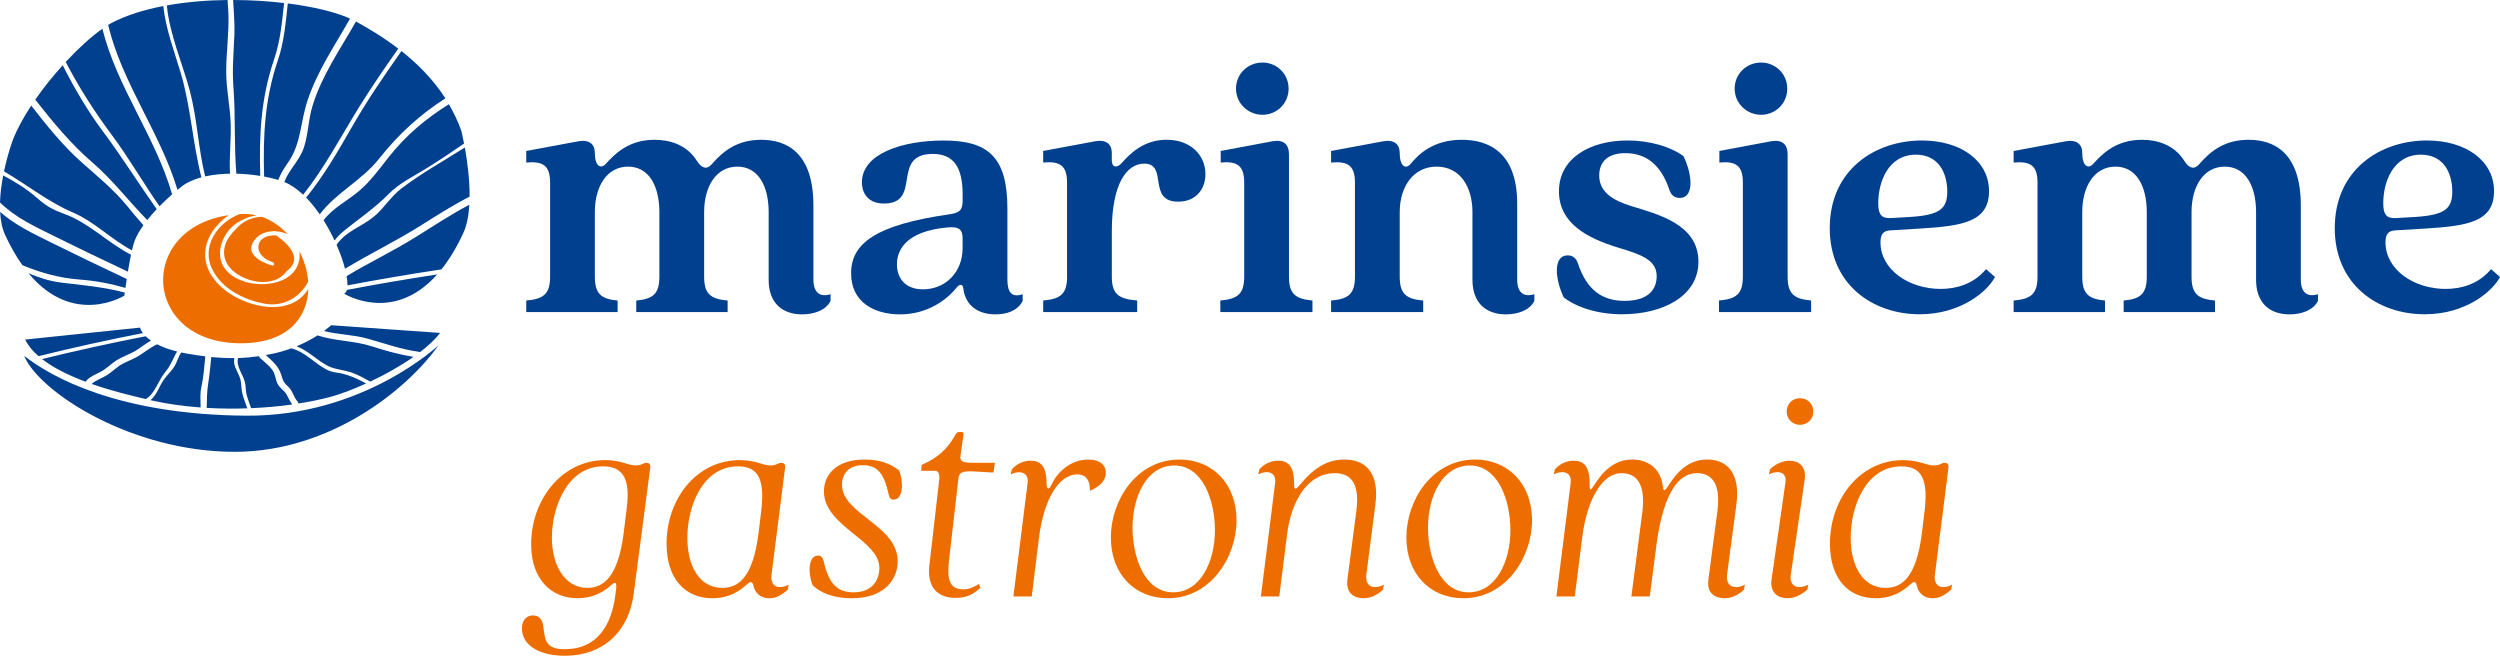 <?xml version="1.0" encoding="UTF-8"?>
<svg id="Livello_1" data-name="Livello 1" xmlns="http://www.w3.org/2000/svg" viewBox="0 0 893 236.1">
  <defs>
    <style>
      .cls-1 {
        fill: #ee6d00;
      }

      .cls-2 {
        fill: #00408f;
      }
    </style>
  </defs>
  <g>
    <path class="cls-1" d="M186.44,224.49c0-3.49,2.12-4.66,3.92-4.66,1.91,0,3.39,1.16,3.7,3.92.64,4.87.74,8.15,7.73,8.15,11.33,0,16.62-8.36,18-19.27l.32-2.43c.21-2.12-.32-2.54-1.69-1.27-3.6,3.28-7.62,4.76-12.07,4.76-9.74,0-16.62-7.09-16.62-19.27,0-15.88,10.9-30.07,26.47-30.07,5.72,0,8.05,1.91,10.9,1.91,2.12,0,2.65-.95,3.81-.95.95,0,1.48.53,1.38,1.59l-5.93,45.21c-1.8,13.76-11.12,22.13-24.56,22.13-8.79,0-15.35-3.49-15.35-9.74ZM209.83,209.99c5.51,0,10.9-3.6,12.92-19.38l1.16-9.42c1.16-9.53-.95-14.61-8.47-14.61-12.6,0-18.31,14.29-18.31,25.52,0,9.53,4.45,17.89,12.7,17.89Z"/>
    <path class="cls-1" d="M238.1,194.21c0-15.99,10.69-29.85,26.15-29.85,5.82,0,8.15,1.91,11.01,1.91,2.12,0,2.65-.95,3.81-.95.95,0,1.48.53,1.38,1.59l-4.87,38.43c-.53,4.24,2.65,5.4,6.14,3.49l-.32,1.8c-2.43,2.12-4.34,3.07-6.56,3.07-3.7,0-5.29-2.43-5.72-4.55-.42-1.8-1.27-1.38-2.54-.21-3.6,3.28-7.62,4.76-12.07,4.76-9.74,0-16.41-6.88-16.41-19.48ZM258.01,209.99c5.72,0,10.9-3.6,12.92-19.38l.95-7.83c1.38-11.12-.74-16.2-8.26-16.2-12.6,0-18.1,14.19-18.1,25.52,0,9.95,4.23,17.89,12.49,17.89Z"/>
    <path class="cls-1" d="M290.19,208.93c-1.69-4.66-1.38-10.48,2.01-10.48,1.06,0,1.69.63,2.01,2.01,1.8,7.94,4.76,11.12,10.69,11.12,7.09,0,9.21-4.87,9.21-8.68,0-10.16-19.8-14.82-19.8-27.42,0-5.61,4.13-11.33,14.5-11.33,5.82,0,9.42,1.59,12.39,3.92,1.69,4.66,1.27,10.38-2.01,10.38-1.06,0-1.48-.53-1.8-2.01-1.59-7.2-3.92-10.27-9.11-10.27-5.72,0-7.52,3.71-7.52,6.99,0,10.59,19.9,14.4,19.9,27.31,0,6.14-4.34,13.23-16.52,13.23-6.14,0-11.01-1.8-13.98-4.76Z"/>
    <path class="cls-1" d="M332.01,201.62l3.49-30.28c.21-2.65-.53-3.18-1.8-3.18h-4.66l.21-2.12c5.19-2.22,9.1-5.29,12.17-11.01.32-.53.85-.74,1.27-.74h.74c.53,0,.85.42.74.95l-1.06,7.41c-.32,2.01.42,2.65,4.45,2.65h7.84l-.53,3.49-7.62-.42c-4.13-.11-4.76.63-4.98,3.18l-3.28,28.69c-.74,6.35,0,10.27,5.08,10.27,2.22,0,3.81-.85,5.61-1.91l.53,1.27c-2.01,2.01-4.45,3.7-8.89,3.7-6.14,0-10.37-3.49-9.32-11.96Z"/>
    <path class="cls-1" d="M361.02,169.44l.42-1.8c1.91-2.12,4.34-3.07,6.67-3.07,3.18,0,5.72,1.48,5.72,7.94,0,2.43.85,2.65,1.8.53,1.91-4.13,6.56-8.89,13.13-8.89,3.92,0,6.25,1.8,6.25,4.76,0,2.33-1.69,4.76-5.61,6.35h-.11c.21-3.81-1.59-5.82-4.45-5.82-6.56,0-12.07,8.79-13.76,23.08l-2.54,20.54h-6.56l5.08-40.44c.53-3.92-2.75-4.76-6.03-3.18Z"/>
    <path class="cls-1" d="M396.8,191.99c0-13.34,9.21-27.84,24.56-27.84,11.65,0,20.33,8.58,20.33,21.7s-9.21,27.84-24.56,27.84c-11.75,0-20.33-8.58-20.33-21.7ZM419.04,211.58c9.74,0,14.93-10.9,14.93-22.23,0-10.38-4.24-23.08-14.5-23.08-9.74,0-14.93,10.9-14.93,22.23,0,10.38,4.24,23.08,14.5,23.08Z"/>
    <path class="cls-1" d="M481.29,207.02l3.18-24.35c1.38-10.27-2.12-13.66-7.73-13.66-9.1,0-15.46,9-17.04,22.23l-2.75,21.81h-6.56l5.08-40.44c.53-4.02-2.75-4.76-6.03-3.18l.42-1.8c1.91-2.12,4.34-3.07,6.67-3.07,3.18,0,5.72,1.48,5.72,7.94,0,7.62,4.24-8.36,18-8.36,7.52,0,12.6,4.76,11.01,16.3l-3.18,24.67c-.64,4.55,2.75,5.61,6.25,3.71l-.32,1.8c-2.22,2.12-4.66,3.07-6.99,3.07-3.28,0-6.35-1.8-5.72-6.67Z"/>
    <path class="cls-1" d="M502.36,191.99c0-13.34,9.21-27.84,24.56-27.84,11.65,0,20.33,8.58,20.33,21.7s-9.21,27.84-24.56,27.84c-11.75,0-20.33-8.58-20.33-21.7ZM524.59,211.58c9.74,0,14.93-10.9,14.93-22.23,0-10.38-4.24-23.08-14.5-23.08-9.74,0-14.93,10.9-14.93,22.23,0,10.38,4.24,23.08,14.5,23.08Z"/>
    <path class="cls-1" d="M610.24,207.02l3.18-24.14c1.38-10.27-2.01-13.87-7.3-13.87-6.56,0-11.75,6.99-14.29,24.56l-2.54,19.48h-6.56l3.92-30.17c1.27-10.27-2.22-13.87-7.52-13.87-6.67,0-12.07,9.11-13.87,22.23l-2.75,21.81h-6.56l5.08-40.44c.53-4.02-2.75-4.76-6.03-3.18l.42-1.8c1.91-2.12,4.34-3.07,6.67-3.07,3.18,0,5.72,1.48,5.72,7.94,0,8.26,2.65-8.36,15.25-8.36,5.08,0,10.06,2.75,10.9,9.53.74,6.14,3.39-9.53,15.88-9.53,6.99,0,11.96,4.76,10.37,16.3l-3.28,24.67c-.64,4.55,2.86,5.61,6.35,3.71l-.32,1.8c-2.22,2.12-4.66,3.07-6.99,3.07-3.28,0-6.46-1.8-5.72-6.67Z"/>
    <path class="cls-1" d="M632.8,207.02l4.97-34.72c.53-3.71-2.65-4.45-5.93-2.86l.42-1.8c2.01-2.12,4.97-3.07,6.99-3.07,3.07,0,6.03,1.8,5.4,6.67l-4.98,34.09c-.63,4.24,2.75,5.4,6.25,3.49l-.32,1.8c-2.43,2.12-4.87,3.07-7.2,3.07-3.18,0-6.25-1.91-5.61-6.67ZM642.96,142.23c2.65,0,4.76,2.01,4.76,4.76s-2.12,4.76-4.76,4.76-4.76-2.01-4.76-4.76,2.12-4.76,4.76-4.76Z"/>
    <path class="cls-1" d="M653.66,194.21c0-15.99,10.69-29.85,26.15-29.85,5.82,0,8.15,1.91,11.01,1.91,2.12,0,2.65-.95,3.81-.95.95,0,1.48.53,1.38,1.59l-4.87,38.43c-.53,4.24,2.65,5.4,6.14,3.49l-.32,1.8c-2.43,2.12-4.34,3.07-6.56,3.07-3.7,0-5.29-2.43-5.72-4.55-.42-1.8-1.27-1.38-2.54-.21-3.6,3.28-7.62,4.76-12.07,4.76-9.74,0-16.41-6.88-16.41-19.48ZM673.56,209.99c5.72,0,10.9-3.6,12.92-19.38l.95-7.83c1.38-11.12-.74-16.2-8.26-16.2-12.6,0-18.1,14.19-18.1,25.52,0,9.95,4.24,17.89,12.49,17.89Z"/>
  </g>
  <g>
    <path class="cls-1" d="M98.67,84.09c-8.01-.5-8.58,7.39-1.18,9.57.77.22.44,1.4-.33,1.17-4.26-1.25-10.53-4.55-5.66-9.77,2.68-2.87,7.69-3.12,11.27-1.37-2.57-2.81-5.71-5.03-9.27-6.25-2.6.12-5.11.89-7.25,2.52-1.66,1.26-4.48,4.41-5.33,6.31-4.44,9.94,8.79,16.07,16.06,14.09,2.29-.5,4.09-1.67,5.41-3.5,4.57-3.43,3.34-7.69-3.72-12.78M106.98,89.8c1.8,17.11-32.51,14.69-28-2.19,1.66-6.22,6.82-9.69,12.61-10.68-1.59-.37-3.24-.56-4.96-.51-.35.01-.68.05-1.03.07-7.71,2.89-14,11.4-9.67,19.91,3.51,6.9,11.12,10.59,18.24,12.02,7.13,1.43,13.05-2.31,15.91-7.8-.27-3.7-1.35-7.42-3.1-10.81M81.74,76.86c-32.99,4.74-30.9,45.76,4.3,45.76,16.84,0,23.76-9.21,24.1-19.41-1.44,2.26-3.42,4.12-5.96,5.2-8.48,3.59-20.64-.92-26.43-7.15-7.67-8.25-4.88-18.05,3.76-24.27.07-.05.15-.09.22-.14"/>
    <path class="cls-2" d="M88.35,145.86c-4.8.17-9.68.12-14.52-.16.06-3.09.08-5.9.58-9,.49-3.03.73-6.12,1.06-9.17,2.82.28,5.54.41,8.25.38-.56,2.71,1.03,4.43,1.95,6.98.66,1.83.41,3.74.89,5.64.46,1.8,1.15,3.57,1.78,5.33M118.28,116.17s-.89.85-2.56,2.07c5.16,1.32,10.52,1.29,15.65,2.74,6.25,1.76,11.76,3.78,18.34,4.7.12.02.21.06.31.11,2.94-2.25,5.45-4.57,7.19-6.87l-38.93-2.75ZM71.66,145.55c-6.07-.45-12.03-1.27-17.6-2.54-.1-.02-.21-.05-.31-.07,2.29-1.9,3.02-4.78,4.72-7.26,1.19-1.73,2.85-3.14,3.92-4.96.97-1.64,1.31-3.35,2.37-4.82.59.13,1.17.26,1.81.37,2.37.42,4.6.75,6.77,1.02-.39,3.61-.6,7.34-1.39,10.87-.57,2.52-.29,4.86-.29,7.4M121.13,133.25c-1.36-.26-2.59-.34-3.85-.93-4.79-2.23-7.88-6.46-13.2-7.89-2.1.77-4.42,1.46-6.93,1.98-.76.16-1.49.27-2.23.4,2.3,2.09,4.53,3.9,5.5,6.97.51,1.62.61,2.42,1.86,3.72.48.5.97.84,1.39,1.43,1.05,1.45,1.4,3.17,2.65,4.51.21.22.27.46.28.69,4.11-.64,7.98-1.44,11.46-2.37,3.46-.93,7.96-2.61,12.73-4.79-3.09-1.67-6.17-3.08-9.67-3.75M13.78,127.23c-2.07-1.8-3.73-3.77-4.79-5.94l41.03-4.27s.18.81,1.04,1.96c-12.5,2.44-24.92,5.18-37.28,8.24M87.59,136.97c.23,1.41.14,2.75.54,4.18.44,1.57,1.03,3.11,1.57,4.65,5.08-.22,10.04-.66,14.71-1.32-.88-1.12-1.35-2.36-2.07-3.61-.8-1.39-2.24-2.14-3.04-3.52-.97-1.67-.85-3.63-2.02-5.23-1.19-1.62-2.97-2.94-4.45-4.3-.2-.19-.28-.39-.3-.59-2.55.37-5.03.59-7.49.66-.85,3.11,2.04,6.06,2.54,9.08M147.69,127.49c-4.68,3.28-10.16,6.33-15.43,8.82-2.02-1.13-4.04-2.25-6.2-3.08-2.85-1.1-6.39-1.17-9.07-2.59-3.99-2.12-6.86-5.33-11.02-6.95,3-1.25,5.49-2.63,7.43-3.88,6.34,2.06,13.05,1.85,19.4,3.9,5.02,1.62,9.76,2.92,14.88,3.77M62.76,126.43c.16-.31.34-.6.52-.87-3.02-.74-5.37-1.64-7.18-2.58-2.18,1.05-4.02,2.48-6.04,3.82-1.96,1.3-4.06,2.01-6.12,3.07-2.15,1.1-3.74,2.88-5.77,4.15-1.8,1.13-3.84,1.69-5.44,3.12,7.04,2.46,14.18,4.21,19.39,5.41.04-.03.06-.07.11-.1,3.15-1.92,4.34-6.58,6.68-9.39,1.84-2.22,2.58-4.15,3.85-6.64M15.02,128.26c12.27-3.02,24.61-5.74,37.02-8.15.5.5,1.13,1.03,1.9,1.56-1.71.97-3.25,2.14-4.92,3.25-2.34,1.56-5.03,2.3-7.39,3.78-1.99,1.25-3.57,3-5.67,4.11-1.91,1-3.58,1.55-5.09,3.13-.13.14-.21.28-.25.43-5.81-2.17-11.39-4.84-15.6-8.12M8.63,127.11c5.27,12.85,38.35,34.43,75.56,34.28,33.7-.14,61.18-22.12,72.42-38.03,0,0-26.82,25.39-68.56,25.12-45.26-.29-69.42-13.53-79.41-21.37M44.8,102.84c.13-.91.29-2,.47-3.19-9.15-4.32-18.27-8.69-27.35-13.19-6.25-3.1-12.54-6.08-17.88-10.77.16,3,.69,5.85,1.8,8.26,1.97,4.26,4.04,7.81,6.17,10.79,6.5,2.65,12.86,4.53,20.32,5.1,5.64.43,11.08,1.43,16.47,3M1.42,61.21c1.21-5.73,2.8-10.25,3.16-11.19,1.52-3.94,3.82-8.13,6.57-12.3,5.61,7.22,11.35,14.33,18.01,20.26,5.71,5.08,11.42,9.67,16.38,15.75,1.89,2.32,3.74,4.57,5.69,6.71-1.38,1.94-2.49,3.84-3.15,5.6-.31.83-.63,2.02-.95,3.39-7.35-3.88-13.46-10.3-21.14-13.56-8.63-3.66-16.26-9.8-24.56-14.67M36.57,10.27c-3.83,2.69-8.46,6.87-13.09,11.85,4.74,9.21,10.52,18.13,16.33,25.91,6.09,8.15,11.27,17.2,17.17,25.65,1.46-1.49,2.98-2.92,4.5-4.25-5.99-20.77-19.64-38.08-24.92-59.16M71.93,63.34c-2.69.72-5.07,1.76-6.9,3.17-.54.41-1.08.85-1.63,1.3-6.18-20.54-19.71-37.91-24.78-58.89.45-.27.91-.55,1.32-.77,5.29-2.73,11.6-4.68,18.39-5.99.84,8.17,3.97,16.3,6.21,23.84,3.63,12.22,4.26,25.11,7.4,37.33M13.22,70.71c-3.89-3.41-7.85-5.78-12.08-8.05-.59,3.06-1.04,6.37-1.14,9.65,5.55,5.44,12.36,8.56,19.08,11.89,8.83,4.38,17.71,8.64,26.61,12.84.33-2.03.71-4.15,1.1-6.05-8.19-4.2-15-11.36-23.69-14.53-4.19-1.53-6.42-2.72-9.87-5.75M156.16,98.03c-15.83,17.79-33.26,6.86-33.26,6.86.49-.18.83-.65,1.02-1.34,10.72-2.04,21.47-3.88,32.24-5.52M21.9,100.94c-4.07-.48-7.93-1.75-11.71-3.33,16.08,19.38,34.23,7.98,34.23,7.98,0,0,.05-.42.14-1.08-7.47-1.99-14.9-2.64-22.67-3.56M12.59,35.6c2.98-4.29,6.36-8.49,9.82-12.3,4.18,8.34,9.15,16.69,14.28,23.53,6.71,8.95,12.73,18.64,19.29,27.88-1.2,1.28-2.34,2.58-3.38,3.89-6.61-6.73-12.46-14.44-19.64-20.61-7.62-6.55-14.05-14.36-20.37-22.4M167.74,70.23c.05-6.35-.88-12.96-1.7-17.54-7.64,4.85-15.6,9.22-22.76,14.72-3.75,2.87-6.2,7.13-9.86,10.08-4.57,3.68-9.79,5.03-13.2,9.95,1.33,3.03,2.35,5.97,3.02,8.55,8.87-5.35,18.2-9.87,26.99-15.39,5.76-3.62,11.53-7.29,17.52-10.37M119.52,85.92c-1.14-2.44-2.46-4.9-3.94-7.25,3.44-4.5,8.34-6.77,12.69-10.46,4.05-3.43,7.23-7.83,10.58-12.09,6.31-8,13.51-13.88,21.48-18.88,1.72,2.94,3.26,6.08,4.46,9.5,0,0,.44,1.76.97,4.54-4.63,3.21-9.31,6.32-14.08,9.25-4.42,2.71-9.07,4.94-12.85,8.76-5.13,5.19-10.33,8.6-15.85,13.07-1.38,1.12-2.51,2.26-3.47,3.55M123.81,98.62c.22,1.25.33,2.37.32,3.31,11.16-2.11,22.34-4.02,33.55-5.71,2.7-3.38,5.33-7.61,7.8-12.96,1.3-2.82,1.94-6.36,2.17-10.12-6.52,3.43-12.77,7.54-19.05,11.47-8.07,5.06-16.65,9.12-24.78,14.01M82.15,62.04c-3.1.05-6.12.37-8.87.98-2.46-9.95-2.82-20.41-5.42-30.37-2.48-9.51-7.31-20.28-8.26-30.71C66.55.68,73.95.08,81.28,0c.13,1.69.26,3.39.32,5.14.21,6.85-.81,13.65-.8,20.49,0,6.46,1.49,12.69,1.62,19.12.11,5.85-.58,11.47-.26,17.28M83.72,12.59c-.27,6.27-.83,12.28-.34,18.55.8,10.25.19,20.72,1.04,30.9,2.88.06,5.78.34,8.54.79-.43-14.72.22-27.75,4.98-41.71,2.21-6.46,2.8-13.28,3.55-20.04-5.74-.68-11.92-1.07-18.22-1.08.21,4.2.63,8.44.45,12.59M128.22,38.34c-6.68,10.81-12.23,21.49-19.93,31.21-2.12-1.99-4.37-3.57-6.73-4.54,1.66-4.45,5.44-7.63,6.99-12.31,1.56-4.7,1.58-9.96,3.04-14.76,3.37-11.07,10-20.43,15.57-30.26,3.63,2.03,9.22,5.19,15.1,9.69-4.83,6.86-9.6,13.78-14.04,20.96M125.62,45.49c-5.27,9.23-9.94,17.22-16.26,25.1,1.73,1.77,3.36,3.8,4.85,5.97,5.77-7.66,15.12-12.21,21.08-19.73,7.27-9.17,14.82-15.94,23.8-21.71-4.49-6.97-10.17-12.53-15.69-16.89-6.22,8.83-12.35,17.76-17.77,27.26M99.39,64.27c-1.58-.47-3.28-.87-5.05-1.21-.43-14.47.23-27.8,4.92-41.53,2.23-6.53,2.79-13.45,3.54-20.3,9.21,1.17,17.12,3.1,22.24,5.4-5.36,9.5-11.58,18.52-15.14,29.11-2.61,7.76-2.26,15.37-6.89,22.15-1.55,2.26-2.8,4.11-3.61,6.39"/>
  </g>
  <g>
    <path class="cls-2" d="M274.57,99.88v-24.11c0-9.33-3.73-16.25-11.19-16.25s-11.86,6.93-11.86,16.25v23.05c0,6.13,2.26,7.99,8.39,8.53v4.13h-32.64v-4.13c6-.53,8.26-2.4,8.26-8.53v-23.05c0-9.33-3.73-16.25-11.19-16.25s-11.86,6.93-11.86,16.25v23.05c0,6.13,2.26,7.99,8.13,8.53v4.13h-32.64v-4.13c6.26-.53,8.53-2.4,8.53-8.53v-33.57c0-6.13-2.53-7.73-8.53-7.19v-4.13l18.65-3.47c3.86-.67,5.86,1.07,5.86,4.13,0,4.8,2.13,5.86,3.86,4,2.93-3.2,7.86-8.66,17.45-8.66,5.2,0,11.46,1.6,15.19,7.59,1.6,2.53,3.46,3.2,5.2,1.2,4.26-4.93,9.33-8.79,17.72-8.79,9.33,0,18.65,4.8,18.65,23.45v26.51c0,4.53,2.27,6.4,6.13,5.2v2.4c-1.73,3.46-6.13,4.8-10.13,4.8-6.93,0-11.99-3.86-11.99-12.39Z"/>
    <path class="cls-2" d="M304.01,97.61c0-10.79,9.06-17.32,35.04-21.05,3.73-.53,4.8-1.47,4.8-4.93v-2.13c0-9.59-3.06-14.52-10.66-14.52-15.19,0-3.6,17.72-17.45,17.72-5.33,0-7.86-3.33-7.86-7.59,0-10.26,14.52-14.92,29.18-14.92,15.72,0,22.78,5.73,22.78,24.25v25.45c0,4.53,1.6,6.53,5.46,5.2v2.4c-1.73,3.46-5.6,4.8-9.73,4.8-7.46,0-10.93-4.4-11.46-9.19-.13-1.6-1.2-1.86-2.4-.4-3.73,4.66-10.66,9.59-20.25,9.59-9.06,0-17.45-4.26-17.45-14.66ZM329.72,103.34c8.13,0,14.12-6.26,14.12-14.65v-3.46c0-3.07-1.07-4.4-5.33-4-14.79,1.33-18.12,7.99-18.12,13.19,0,4.8,2.8,8.93,9.33,8.93Z"/>
    <path class="cls-2" d="M381.15,98.81v-33.57c0-6.13-2.53-7.73-8.53-7.19v-4.13l18.65-3.47c3.86-.67,5.86,1.07,5.86,4.13v2.8c0,2.4,1.87,2.8,3.6.8,2.93-3.33,7.86-8.26,15.99-8.26,8.66,0,13.86,5.6,13.86,12.26,0,5.6-3.6,9.86-9.73,9.86-11.19,0-3.46-13.59-12.12-13.59-6.26,0-11.59,7.19-11.59,24.11v16.25c0,6.13,2.26,7.99,9.06,8.53v4.13h-33.57v-4.13c6.26-.53,8.53-2.4,8.53-8.53Z"/>
    <path class="cls-2" d="M444.43,98.81v-33.57c0-6.13-2.53-7.73-8.39-7.19v-4.13l18.52-3.47c3.86-.67,5.86,1.07,5.86,4.66v43.7c0,6.13,2.26,7.99,8.39,8.53v4.13h-32.91v-4.13c6.26-.53,8.53-2.4,8.53-8.53ZM450.96,22.34c5.06,0,9.33,4,9.33,9.33s-4.26,9.33-9.33,9.33-9.46-4-9.46-9.33,4.26-9.33,9.46-9.33Z"/>
    <path class="cls-2" d="M525.96,99.88v-24.11c0-9.19-4.53-16.25-12.79-16.25s-13.19,7.06-13.19,16.25v23.05c0,6.13,2.26,7.99,8.39,8.53v4.13h-32.91v-4.13c6.26-.53,8.53-2.4,8.53-8.53v-33.57c0-6.13-2.53-7.73-8.53-7.19v-4.13l18.65-3.47c3.86-.67,5.86,1.07,5.86,4.13,0,4.8,2.13,6,3.86,4,2.8-3.33,7.86-8.66,18.39-8.66,9.86,0,19.72,4.8,19.72,22.78v27.18c0,4.53,2.26,6.4,6.13,5.2v2.4c-1.73,3.46-6.13,4.8-10.12,4.8-6.93,0-11.99-3.86-11.99-12.39Z"/>
    <path class="cls-2" d="M558.6,106.28c-3.33-6.93-3.73-15.06,1.33-15.06,1.87,0,3.06.93,3.73,2.93,3.2,9.59,8.79,13.32,16.65,13.32,8.93,0,11.46-4.53,11.46-8.79,0-5.86-5.46-7.73-13.86-10.26-10.79-3.33-21.05-8.53-21.05-20.12s10.79-18.12,24.51-18.12c7.99,0,15.45,2.26,19.98,5.6,3.33,6.93,3.73,14.92-1.33,14.92-1.87,0-3.06-.93-3.73-2.93-3.2-9.59-8.93-13.06-15.72-13.06-6.39,0-9.33,3.2-9.33,7.99,0,6,5.06,8.93,11.46,10.92,9.59,2.93,23.98,6.53,23.98,19.85,0,12.39-12.79,18.79-27.31,18.79-8.79,0-16.25-2.53-20.78-6Z"/>
    <path class="cls-2" d="M622.55,98.81v-33.57c0-6.13-2.53-7.73-8.39-7.19v-4.13l18.52-3.47c3.86-.67,5.86,1.07,5.86,4.66v43.7c0,6.13,2.26,7.99,8.39,8.53v4.13h-32.91v-4.13c6.26-.53,8.53-2.4,8.53-8.53ZM629.08,22.34c5.06,0,9.33,4,9.33,9.33s-4.26,9.33-9.33,9.33-9.46-4-9.46-9.33,4.26-9.33,9.46-9.33Z"/>
    <path class="cls-2" d="M653.59,81.49c0-20.92,16.25-31.31,32.91-31.31,13.86,0,23.98,7.19,23.98,18.12s-9.46,12.39-24.25,13.32l-11.06.67c-2.4.13-3.46,1.33-3.46,4.26,0,9.86,10.26,16.65,21.45,16.65,5.2,0,11.59-1.46,16.25-7.06l3.2,2.8c-2.53,4.93-11.99,13.32-26.91,13.32-16.65,0-32.11-10.52-32.11-30.78ZM675.31,77.9l6.93-.4c10.66-.67,13.32-2.93,13.32-9.06,0-6.79-3.2-13.19-11.19-13.19-9.99,0-13.46,9.86-13.46,17.32,0,4.13,1.2,5.46,4.4,5.33Z"/>
    <path class="cls-2" d="M805.87,99.88v-24.11c0-9.33-3.73-16.25-11.19-16.25s-11.86,6.93-11.86,16.25v23.05c0,6.13,2.26,7.99,8.39,8.53v4.13h-32.64v-4.13c6-.53,8.26-2.4,8.26-8.53v-23.05c0-9.33-3.73-16.25-11.19-16.25s-11.86,6.93-11.86,16.25v23.05c0,6.13,2.26,7.99,8.13,8.53v4.13h-32.64v-4.13c6.26-.53,8.53-2.4,8.53-8.53v-33.57c0-6.13-2.53-7.73-8.53-7.19v-4.13l18.65-3.47c3.86-.67,5.86,1.07,5.86,4.13,0,4.8,2.13,5.86,3.86,4,2.93-3.2,7.86-8.66,17.45-8.66,5.2,0,11.46,1.6,15.19,7.59,1.6,2.53,3.46,3.2,5.2,1.2,4.26-4.93,9.33-8.79,17.72-8.79,9.33,0,18.65,4.8,18.65,23.45v26.51c0,4.53,2.26,6.4,6.13,5.2v2.4c-1.73,3.46-6.13,4.8-10.12,4.8-6.93,0-11.99-3.86-11.99-12.39Z"/>
    <path class="cls-2" d="M833.98,81.49c0-20.92,16.25-31.31,32.91-31.31,13.86,0,23.98,7.19,23.98,18.12s-9.46,12.39-24.25,13.32l-11.06.67c-2.4.13-3.46,1.33-3.46,4.26,0,9.86,10.26,16.65,21.45,16.65,5.2,0,11.59-1.46,16.25-7.06l3.2,2.8c-2.53,4.93-11.99,13.32-26.91,13.32-16.65,0-32.11-10.52-32.11-30.78ZM855.7,77.9l6.93-.4c10.66-.67,13.32-2.93,13.32-9.06,0-6.79-3.2-13.19-11.19-13.19-9.99,0-13.46,9.86-13.46,17.32,0,4.13,1.2,5.46,4.4,5.33Z"/>
  </g>
</svg>